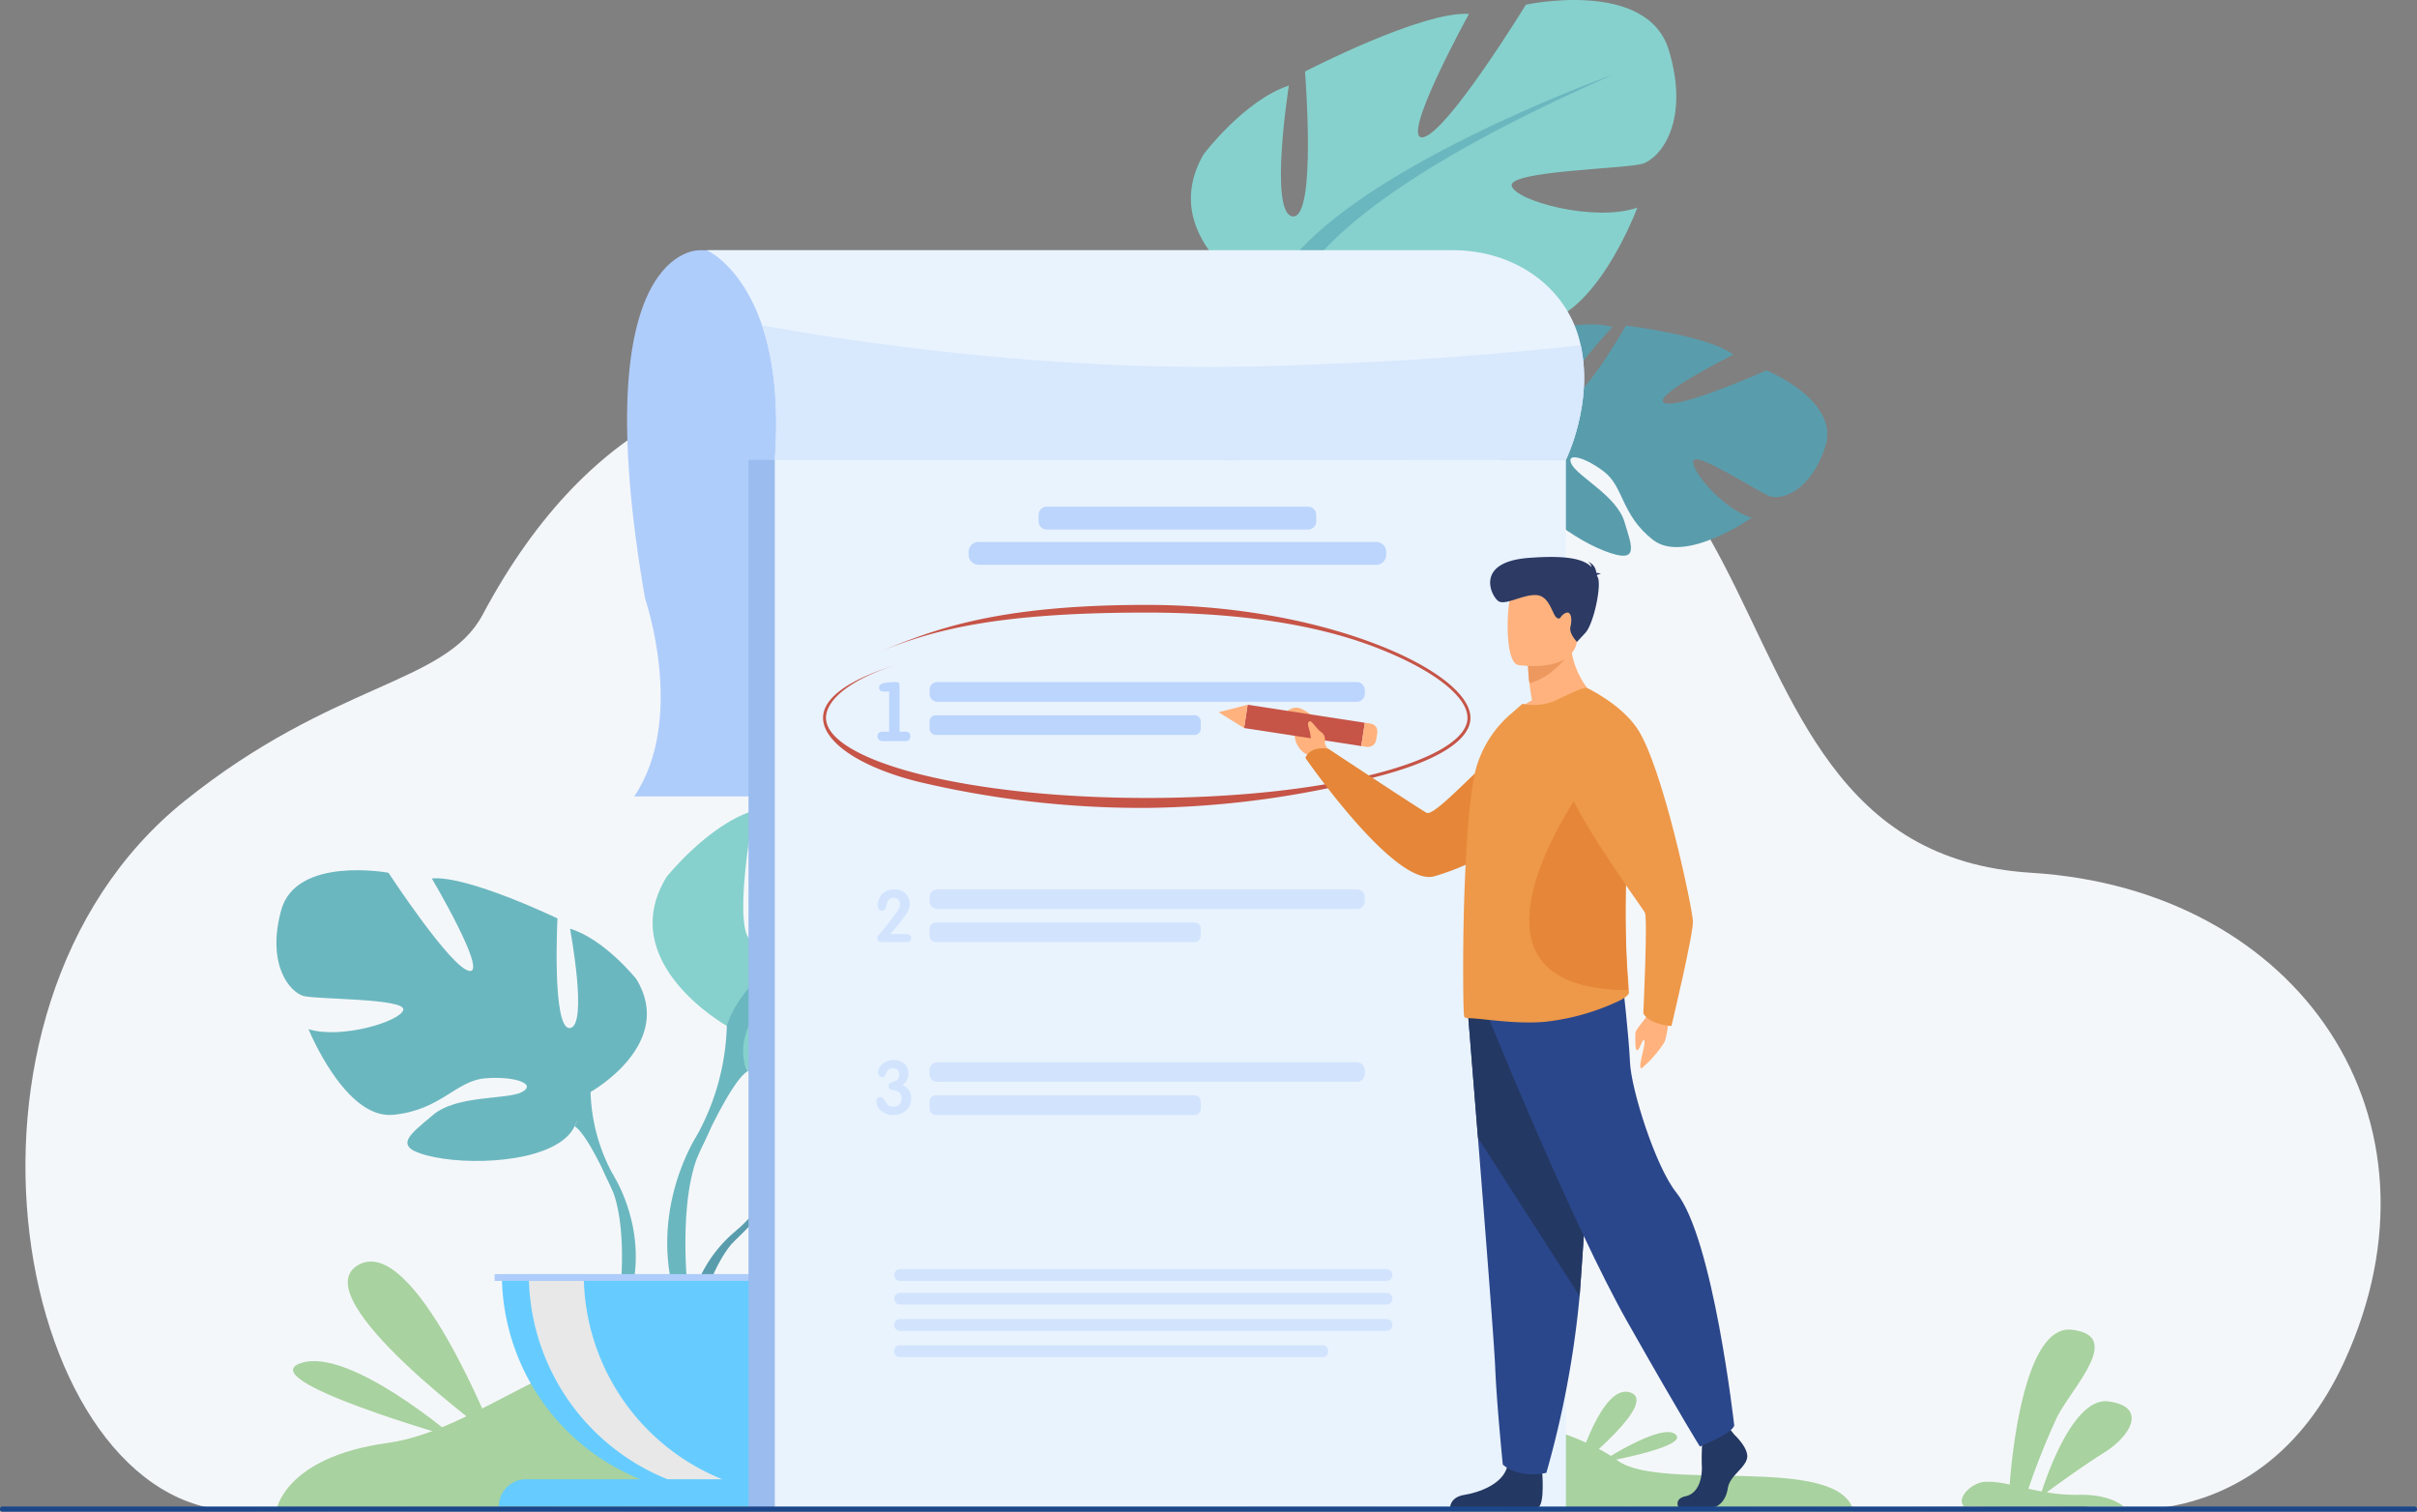 <svg xmlns="http://www.w3.org/2000/svg" xmlns:xlink="http://www.w3.org/1999/xlink" width="418.953" height="262.042" viewBox="0 0 418.953 262.042"><rect x="0" y="0" width="418.953" height="262.042" fill="#808080" stroke="none"/><defs><clipPath id="a"><rect width="418.953" height="262.042" fill="none"/></clipPath></defs><g transform="translate(0 -0.003)"><g transform="translate(0 0.003)" clip-path="url(#a)"><path d="M381.949,558.432s30.088,7.133,44.9-25.194c19.216-41.94-7.754-81.78-54.278-84.65-67.1-4.138-29.913-111.269-135.8-82.2-29.773,8.173-94.531-34.02-132.653,37.471-6.482,12.156-25.86,11.56-51.677,32.3C6.9,472.74,23.3,558.82,61.668,559.211s320.281-.779,320.281-.779" transform="translate(-20.463 -297.295)" fill="#f4f7fa"/><path d="M270.3,1331.516s1.4-9.165,19.246-11.631,34.442-22.235,63.874-19.366,53.855,20.873,87.357,15.356,54.48,1.515,62,7.061,38.614-1.3,40.912,8.86Z" transform="translate(-222.383 -1069.754)" fill="#a8d29f"/><path d="M625.765,244.7s-20.143-.985-9.458,60.406c0,0,7.189,20.839-1.886,34.27H748.006V244.7Z" transform="translate(-504.488 -201.323)" fill="#afcdfb"/><path d="M741.5,1040.333s-9.332-10.888-.575-17.8c0,0,6.4-3.872,11.612-3.558,0,0-7.39,12.393-5,13.625s7.239-14.4,7.239-14.4,14.556-1.411,19.239.84c0,0-12.444,10.183-9.823,10.789s16.062-9.389,16.062-9.389,13.548,2.306,12.825,10.57-5.391,10.817-7.442,10.6-14.054-4.8-14.315-3.12,6.963,7.175,12.022,7.432c0,0-9.551,10.534-15.9,7.494s-6.89-7.859-10.847-9.667-7.335-1.8-5.7.041,8.8,3.635,11.058,7.638,4.293,6.7-2.274,5.714-17.243-5.794-17.712-11.3Z" transform="translate(-606.503 -837.349)" fill="#599dad"/><path d="M768.48,1093.451s-36.8-1.418-44.923,9.105a26.614,26.614,0,0,1-7.327,10.284l-.862,2.349s6.376-6.723,8.658-7.13c0,0-3.568-13.037,44.454-14.608" transform="translate(-588.561 -899.572)" fill="#599dad"/><path d="M681.027,1198.83a23.105,23.105,0,0,0-8.447,16.278l1.433.128s2.523-10.791,7.082-15.012-.069-1.394-.069-1.394" transform="translate(-553.358 -985.562)" fill="#599dad"/><path d="M324.751,889.438s14.846-8.314,7.918-19.6c0,0-5.542-6.928-11.481-8.709,0,0,3.167,16.825,0,17.221s-2.177-19-2.177-19-15.638-7.522-21.774-6.928c0,0,9.7,16.429,6.532,16.033s-14.054-17.023-14.054-17.023-16.033-2.969-18.606,6.532,1.583,14.252,3.959,14.846,17.617.4,17.221,2.375-10.689,5.146-16.429,3.365c0,0,6.334,15.637,14.647,14.845s10.887-5.938,16.033-6.334,8.907.99,6.334,2.375-11.283.454-15.439,3.988-7.522,5.711.2,7.295,21.575.594,24.347-5.344Z" transform="translate(-222.383 -700.146)" fill="#6bb7bf"/><path d="M316.193,907.072s41.568,13.46,46.318,28.5a31.578,31.578,0,0,0,3.959,14.45v2.969s-4.355-10.1-6.73-11.481c0,0,9.3-13.064-43.547-34.442" transform="translate(-260.144 -746.283)" fill="#6bb7bf"/><path d="M590.607,1140.811s6.41,9.735,2.756,21.584l-1.649-.443s1.6-13.052-1.753-19.616.646-1.525.646-1.525" transform="translate(-484.281 -937.069)" fill="#6bb7bf"/><path d="M651.019,767.982s-19.569-10.959-10.437-25.831c0,0,7.306-9.132,15.133-11.481,0,0-4.175,22.178,0,22.7s2.87-25.049,2.87-25.049,20.613-9.915,28.7-9.132c0,0-12.785,21.657-8.611,21.135S697.2,717.885,697.2,717.885s21.135-3.914,24.527,8.61-2.087,18.787-5.218,19.569-23.222.522-22.7,3.131,14.09,6.784,21.657,4.436c0,0-8.35,20.613-19.308,19.569s-14.351-7.828-21.135-8.349-11.742,1.3-8.35,3.131,14.873.6,20.352,5.257,9.915,7.528-.261,9.616-28.441.783-32.094-7.045Z" transform="translate(-525.033 -590.155)" fill="#86d1cd"/><path d="M747.565,791.227S692.772,808.97,686.509,828.8a41.628,41.628,0,0,1-5.218,19.047v3.914s5.74-13.307,8.871-15.134c0,0-12.263-17.221,57.4-45.4" transform="translate(-560.524 -650.973)" fill="#6bb7bf"/><path d="M657.54,1099.338s-8.45,12.832-3.633,28.452l2.174-.584s-2.111-17.2,2.311-25.857-.852-2.011-.852-2.011" transform="translate(-536.773 -902.464)" fill="#6bb7bf"/><path d="M529.092,1284.322a38.333,38.333,0,0,0,38.333-38.333H490.759a38.333,38.333,0,0,0,38.333,38.333" transform="translate(-403.766 -1025.123)" fill="#6cf"/><path d="M560.209,1284.028a38.36,38.36,0,0,1-43.094-38.04h9.523a38.339,38.339,0,0,0,33.571,38.04" transform="translate(-425.45 -1025.123)" fill="#e8e8e8"/><path d="M565.5,1451.293H487.772a4.73,4.73,0,0,1,4.73-4.729h68.266a4.729,4.729,0,0,1,4.729,4.729" transform="translate(-401.309 -1190.144)" fill="#6cf"/><rect width="78.798" height="1.176" transform="translate(85.732 220.865)" fill="#aecdfb"/><path d="M1479.343,336.084s-6.715-12.671,3.346-17.5c0,0,7.09-2.374,12.11-.922,0,0-9.93,10.468-7.868,12.2s10.224-12.462,10.224-12.462,14.511,1.818,18.586,5.042c0,0-14.375,7.2-11.952,8.37s17.731-5.635,17.731-5.635,12.712,5.223,10.193,13.127-7.633,9.37-9.586,8.7-12.657-7.769-13.281-6.186,5.218,8.529,10.1,9.89c0,0-11.631,8.18-17.156,3.821s-5-9.18-8.46-11.811-6.76-3.369-5.571-1.212,7.783,5.477,9.112,9.879,2.718,7.481-3.473,5.076-15.551-9.437-14.8-14.909Z" transform="translate(-1215.306 -260.97)" fill="#599dad"/><path d="M1485.4,408.331s-35.588-9.46-45.826-.977a26.614,26.614,0,0,1-9.406,8.424l-1.357,2.1s7.7-5.16,10.012-5.056c0,0-.62-13.5,46.577-4.495" transform="translate(-1175.541 -332.24)" fill="#599dad"/><path d="M1381.637,469.026a23.107,23.107,0,0,0-11.814,14.027l1.371.44s4.829-9.975,10.2-13.091.239-1.376.239-1.376" transform="translate(-1127.006 -385.487)" fill="#599dad"/><path d="M1177.917,52.264s-19.887-10.371-11.2-25.509c0,0,7.031-9.346,14.785-11.926,0,0-3.513,22.293.676,22.69S1184.3,12.4,1184.3,12.4s20.309-10.524,28.417-9.983c0,0-12.135,22.028-7.977,21.382S1222.588.814,1222.588.814,1243.6-3.728,1247.36,8.69s-1.527,18.84-4.634,19.716-23.2,1.213-22.6,3.805,14.285,6.362,21.779,3.789c0,0-7.732,20.852-18.717,20.135s-14.578-7.4-21.374-7.717-11.7,1.654-8.253,3.378,14.884.155,20.5,4.649,10.135,7.23.026,9.619-28.4,1.629-32.289-6.086Z" transform="translate(-958.095 -0.003)" fill="#86d1cd"/><path d="M1278.43,72.7s-54.242,19.366-59.911,39.374a41.624,41.624,0,0,1-4.649,19.194l.116,3.912s5.342-13.472,8.417-15.391c0,0-12.771-16.848,56.026-47.089" transform="translate(-998.697 -59.814)" fill="#6bb7bf"/><path d="M1192.626,391.462s-8.064,13.077-2.784,28.547l2.156-.648s-2.622-17.134,1.54-25.915-.911-1.984-.911-1.984" transform="translate(-977.454 -320.008)" fill="#6bb7bf"/><rect width="139.466" height="181.883" transform="translate(129.747 79.713)" fill="#9abcef"/><rect width="137.122" height="181.883" transform="translate(134.306 79.713)" fill="#e9f3fe"/><path d="M1946.383,1330.905h-27.631c-1.48-1.256,1.025-4.108,3.642-4.3a16.147,16.147,0,0,1,4.218.5c.38-5.051,2.552-27.754,10.735-26.841,9.2,1.021,0,10-2.6,15.313a126.335,126.335,0,0,0-4.889,12.246c.747.162,1.521.32,2.31.466,1.22-3.745,5.758-16.341,11.529-15.607,6.776.859,4.052,5.91-.75,8.907-3.523,2.2-7.85,5.338-9.906,6.852a29.376,29.376,0,0,0,5.4.433c4.733-.112,7.043,1.282,7.939,2.033" transform="translate(-1578.267 -1069.755)" fill="#a8d29f"/><path d="M840.061,281.034l0,0H702.937c.758-10.369-.384-17.9-2.215-23.313-3.517-10.411-9.577-13.024-9.577-13.024H820.463c11.038,0,19.6,6.649,21.925,15.475.087.332.168.663.238.993,2.212,10.1-2.475,19.682-2.566,19.867" transform="translate(-568.631 -201.324)" fill="#e9f3fe"/><path d="M884.512,341.482l0,0H747.388c.758-10.369-.384-17.9-2.215-23.313,14.013,2.566,48.72,8.034,85.87,7.113,24.034-.6,43.025-2.2,56.036-3.668,2.211,10.1-2.475,19.682-2.566,19.867" transform="translate(-613.082 -261.771)" fill="#d8e8fd"/><path d="M983.079,670.462H910.36A1.362,1.362,0,0,1,909,669.1v-.7a1.361,1.361,0,0,1,1.357-1.357h72.718a1.361,1.361,0,0,1,1.357,1.357v.7a1.362,1.362,0,0,1-1.357,1.358" transform="translate(-747.872 -548.809)" fill="#bbd5fc"/><path d="M954.934,702.836H910.076A1.075,1.075,0,0,1,909,701.765V700.5a1.075,1.075,0,0,1,1.072-1.072h44.859a1.075,1.075,0,0,1,1.072,1.072v1.268a1.075,1.075,0,0,1-1.072,1.072" transform="translate(-747.872 -575.444)" fill="#bbd5fc"/><path d="M860.114,675.648v-6.967h-.919q-.836,0-.836-.7,0-.5.655-.711a4.862,4.862,0,0,1,1.066-.168q.732-.055,1.177-.055t.544.174a2.08,2.08,0,0,1,.111.885v7.538h.948q.92,0,.92.794,0,.836-.92.836h-3.818a1.051,1.051,0,0,1-.676-.216.73.73,0,0,1-.272-.606q0-.808.933-.808Z" transform="translate(-705.987 -548.809)" fill="#bbd5fc"/><path d="M983.079,873.109H910.36A1.361,1.361,0,0,1,909,871.752v-.7a1.361,1.361,0,0,1,1.357-1.357h72.718a1.361,1.361,0,0,1,1.357,1.357v.7a1.361,1.361,0,0,1-1.357,1.357" transform="translate(-747.872 -715.534)" fill="#d2e4fd"/><path d="M954.934,905.483H910.076A1.074,1.074,0,0,1,909,904.411v-1.268a1.075,1.075,0,0,1,1.072-1.072h44.859a1.075,1.075,0,0,1,1.072,1.072v1.268a1.075,1.075,0,0,1-1.072,1.071" transform="translate(-747.872 -742.17)" fill="#d2e4fd"/><path d="M863.656,878.152q0,.7-.973.7h-4.039q-.875,0-.874-.7a.887.887,0,0,1,.234-.517q.344-.394,1.01-1.182,1.009-1.269,1.687-2.192.234-.308.665-.936a2.262,2.262,0,0,0,.357-1.059,1.088,1.088,0,0,0-.308-.794,1.056,1.056,0,0,0-.788-.314,1.208,1.208,0,0,0-.813.3,1.4,1.4,0,0,0-.369.739,8.374,8.374,0,0,1-.222.813.624.624,0,0,1-.6.394.691.691,0,0,1-.579-.271.924.924,0,0,1-.2-.616,2.974,2.974,0,0,1,.136-.874,2.626,2.626,0,0,1,1.047-1.453,3.038,3.038,0,0,1,1.736-.48,2.689,2.689,0,0,1,1.872.678,2.373,2.373,0,0,1,.776,1.825,3.182,3.182,0,0,1-.554,1.7q-.308.481-1.268,1.7-.492.629-1.552,1.825h2.66q.96,0,.961.72" transform="translate(-705.72 -715.534)" fill="#d2e4fd"/><path d="M983.079,1042.153H910.36A1.361,1.361,0,0,1,909,1040.8v-.7a1.361,1.361,0,0,1,1.357-1.357h72.718a1.361,1.361,0,0,1,1.357,1.357v.7a1.361,1.361,0,0,1-1.357,1.357" transform="translate(-747.872 -854.613)" fill="#d2e4fd"/><path d="M954.934,1074.528H910.076a1.075,1.075,0,0,1-1.072-1.072v-1.268a1.075,1.075,0,0,1,1.072-1.071h44.859a1.075,1.075,0,0,1,1.072,1.071v1.268a1.075,1.075,0,0,1-1.072,1.072" transform="translate(-747.872 -881.249)" fill="#d2e4fd"/><path d="M862.934,1043.276a2.64,2.64,0,0,1-.919,2.1,3.237,3.237,0,0,1-2.2.755,3.086,3.086,0,0,1-1.762-.491,2.244,2.244,0,0,1-1.158-1.876.787.787,0,0,1,.2-.541.659.659,0,0,1,.516-.227.789.789,0,0,1,.617.441q.465.73.541.806a1.4,1.4,0,0,0,1.07.44,1.337,1.337,0,0,0,1.259-.654,1.743,1.743,0,0,0,.176-.831q0-1.233-1.448-1.372-.818-.075-.818-.692a.658.658,0,0,1,.475-.642q.888-.327.9-.34a1.215,1.215,0,0,0,.475-1.1.985.985,0,0,0-.276-.736,1.013,1.013,0,0,0-.74-.271,1.354,1.354,0,0,0-.9.277,1.813,1.813,0,0,0-.464.818.573.573,0,0,1-.577.441.592.592,0,0,1-.5-.264.958.958,0,0,1-.195-.579,1.611,1.611,0,0,1,.214-.781,2.415,2.415,0,0,1,1.083-1.02,3.17,3.17,0,0,1,1.46-.34,2.544,2.544,0,0,1,1.781.648,2.2,2.2,0,0,1,.711,1.705,2.337,2.337,0,0,1-1.057,2.014,2.281,2.281,0,0,1,1.536,2.3" transform="translate(-704.998 -852.854)" fill="#d2e4fd"/><path d="M1062.309,499.453h-45.3a1.414,1.414,0,0,1-1.41-1.41V496.9a1.414,1.414,0,0,1,1.41-1.41h45.3a1.414,1.414,0,0,1,1.41,1.41v1.142a1.414,1.414,0,0,1-1.41,1.41" transform="translate(-835.572 -407.659)" fill="#bbd5fc"/><path d="M1017.812,533.919H948.887a1.734,1.734,0,0,1-1.729-1.729v-.5a1.734,1.734,0,0,1,1.729-1.729h68.925a1.734,1.734,0,0,1,1.729,1.729v.5a1.734,1.734,0,0,1-1.729,1.729" transform="translate(-779.263 -436.016)" fill="#bbd5fc"/><path d="M860.94,626.723a167.917,167.917,0,0,1-39.681-4.553c-10.676-2.707-16.427-7.131-16.427-11.055,0-3.556,4.687-6.827,13.553-9.459-8.5,2.522-13.042,6.226-13.042,9.459,0,3.588,5.891,7.14,16.161,9.744,10.53,2.67,24.535,4.14,39.435,4.14s28.9-1.47,39.435-4.14c10.271-2.6,16.161-6.155,16.161-9.744,0-3.8-6.2-8.522-16.188-12.323C889,594.467,875,592.864,860.94,592.864c-26.4,0-37.261,3.081-46.688,6.942,9.468-3.878,20.2-8.273,46.688-8.273,14.116,0,28.171,2.392,39.578,6.735,10.2,3.882,16.53,8.8,16.53,12.846,0,3.924-5.88,7.576-16.556,10.283a163.627,163.627,0,0,1-39.551,5.326" transform="translate(-662.167 -486.677)" fill="#c65447"/><path d="M1605.122,983.049s-.492,4.782-1.031,5.686a20.364,20.364,0,0,1-3.817,4.362c-.979.567.6-3.808.4-4.66s-.805,1.554-1.237,1.61-.32-2.108-.336-2.9,2.1-2.733,2.844-4.41,3.178.307,3.178.307" transform="translate(-1315.638 -807.986)" fill="#ffb27d"/><path d="M1264.442,700.365l-1.1-2.073s.545-3.7-4.085-6.033a2.259,2.259,0,0,0-2.647.691c-.88,1.271,1.677,1.042,1.54,3.216a4,4,0,0,0,2.332,4.159l1.188,1.376Z" transform="translate(-1033.71 -569.407)" fill="#ffb27d"/><path d="M1324.758,707.5s-3.976,19.515-25.857,25.891c-6.83,1.991-22.347-20.5-22.347-20.5s.546-2.073,3.963-1.6c0,0,15.109,10,17.011,11.089,1.688.964,12.787-12.394,17.847-14.549a12.915,12.915,0,0,1,9.383-.338" transform="translate(-1050.27 -581.499)" fill="#e58638"/><rect width="4.087" height="20.558" transform="matrix(0.152, -0.988, 0.988, 0.152, 215.644, 126.202)" fill="#c65447"/><path d="M1191.63,690.464l4.414,2.745.62-4.039Z" transform="translate(-980.4 -567.007)" fill="#ffb27d"/><path d="M1333.936,708.479l-.2,1.277a1.439,1.439,0,0,1-1.641,1.2l-.94-.144.62-4.04,1.022.157a1.356,1.356,0,0,1,1.134,1.546" transform="translate(-1095.196 -581.492)" fill="#ffb27d"/><path d="M1650.217,1397.458s2.714,2.477,2.185,4.237-2.979,2.934-3.31,5.085-1.655,3.325-2.847,3.325h-5.682s-.877-1.514,1.242-1.97,2.917-2.984,2.785-5.331a41.388,41.388,0,0,1,.2-5.476l4.5-1.043Z" transform="translate(-1349.606 -1148.778)" fill="#233862"/><path d="M1433.939,1428.922s.487,5.638-.7,6.224l-15.251-.031s0-1.76,2.449-2.151,6.753-1.825,7.481-5.02,6.025.978,6.025.978" transform="translate(-1166.629 -1173.834)" fill="#233862"/><path d="M1435.355,983.438s.8,9.882,1.75,21.761c1.285,16.136,2.83,35.957,2.983,39.712.264,6.52,1.325,16.95,1.325,16.95s2.515,2.478,7.547,1.434a168.307,168.307,0,0,0,5.766-30.642c.02-.258.04-.519.06-.779,1.192-16.037,3.045-49.805,3.045-49.805Z" transform="translate(-1180.922 -807.986)" fill="#2b478b"/><path d="M1435.355,983.438s.8,9.882,1.75,21.761l17.621,27.454c.02-.258.04-.519.06-.779,1.192-16.037,3.045-49.805,3.045-49.805Z" transform="translate(-1180.922 -807.986)" fill="#233862"/><path d="M1456.079,966.458s14.5,35.789,24.032,52.608,12.513,21.513,12.513,21.513,5.462-2.151,5.958-3.618c0,0-3.646-32.469-10.03-40.385-3.607-4.473-7.845-17.894-8.044-22.588S1479.218,960,1479.218,960Z" transform="translate(-1197.972 -789.833)" fill="#2b478b"/><path d="M1491.914,630.1s-9.81,4.733-15.466,2.977a13.345,13.345,0,0,1,3.828-3.063c-.2-1.135-.348-2.12-.435-2.956a27.32,27.32,0,0,1-.239-3.02l3.785-2.977,3.589-2.849a14.462,14.462,0,0,0,4.938,11.887" transform="translate(-1214.73 -508.625)" fill="#ffb27d"/><path d="M1459.491,725.475c.022.6-1.261,1.285-1.827,1.542a40.064,40.064,0,0,1-12.551,3.556c-5.242.535-11.442-.643-13.573-.6a.887.887,0,0,1-.587-.235c-.152-.107-.261-6.426-.152-14.372,0-.322,0-.643.022-.964v-.107c.044-3.106.152-6.361.3-9.617.3-7.154.87-14.051,1.827-17.863a19.368,19.368,0,0,1,6.134-9.638l1.958-1.714a9.4,9.4,0,0,0,6.091-.728c2.262-1.093,4.7-2.271,5.09-1.971,2.958,2.163,4.959,7.025,6.025,13.237a68.858,68.858,0,0,1,.892,11.78c0,1.542-.044,3.127-.131,4.691a147.873,147.873,0,0,0,.3,20.112c.087,1.242.152,2.206.174,2.892" transform="translate(-1177.138 -553.471)" fill="#ee9849"/><path d="M1512.5,786.742c-34.353-.069-6.336-37.276-6.336-37.276l5.565-1.808a108.153,108.153,0,0,1,.645,12.586c0,1.648-.032,3.341-.094,5.011-.377,9.062,0,16.933.22,21.487" transform="translate(-1230.317 -615.127)" fill="#e58638"/><path d="M1501.68,634.494s-2.48,4.519-7.2,5.783a27.321,27.321,0,0,1-.239-3.02l3.785-2.977Z" transform="translate(-1229.369 -521.847)" fill="#ed985f"/><path d="M1476.029,579.58s9.359,1.531,10.237-4.222,2.678-9.431-3.26-10.651-7.437.8-8.2,2.652-1.184,11.675,1.227,12.221" transform="translate(-1212.884 -464.301)" fill="#ffb27d"/><path d="M1475.631,547.8c.085-.1.281-.176.717-.2a1.768,1.768,0,0,0-.814-.23,2.194,2.194,0,0,0-1.458-1.94,1.308,1.308,0,0,1,.634.944c-1.209-1.242-3.8-2.145-10.971-1.579-9.452.746-6.337,6.8-5.113,7.519s4.3-1.256,6.584-1.076,2.714,3.476,3.487,3.928.469-.347,1.516-.82,1.146,1.261.844,2.388,1.136,2.615,1.136,2.615l1.453-1.565c1.453-1.565,2.823-8.193,2.162-9.606-.058-.125-.116-.251-.176-.378" transform="translate(-1198.846 -448.079)" fill="#2c3a64"/><path d="M1531.049,672.717s5.921,2.8,8.76,7.115c4.4,6.686,9.509,31.055,9.6,33.312s-3.726,18.188-3.726,18.188-3.874-.255-4.874-2.211c0,0,.774-16.369.284-17.421s-16.152-21.957-14.391-26.418,4.344-12.564,4.344-12.564" transform="translate(-1255.964 -553.471)" fill="#ee9849"/><path d="M1281.925,708.994s.322-1.272-.56-1.844-1.694-2.127-2.066-1.916c-.77.436.422,1.793.2,3.485-.077.593,1.3,2.145,2.423.274" transform="translate(-1052.312 -580.208)" fill="#ffb27d"/><path d="M365.535,1264.235s-13.909-35.615-23.664-29.944,23.664,29.944,23.664,29.944" transform="translate(-279.802 -1014.995)" fill="#a8d29f"/><path d="M314.6,1344.348s-18.375-15.879-26.768-12.93,26.768,12.93,26.768,12.93" transform="translate(-235.747 -1095.109)" fill="#a8d29f"/><path d="M1542.432,1374.063s4.234-14.723,9.2-12.986-9.2,12.986-9.2,12.986" transform="translate(-1269.018 -1119.693)" fill="#a8d29f"/><path d="M1564.231,1405.761s10.809-7.1,13.185-4.9-13.185,4.9-13.185,4.9" transform="translate(-1286.953 -1152.195)" fill="#a8d29f"/><path d="M959.719,1243.1H875.4a1.026,1.026,0,0,1,0-2.052h84.319a1.026,1.026,0,0,1,0,2.052" transform="translate(-719.381 -1021.056)" fill="#d2e4fd"/><path d="M959.719,1266.267H875.4a1.026,1.026,0,0,1,0-2.052h84.319a1.026,1.026,0,0,1,0,2.052" transform="translate(-719.381 -1040.119)" fill="#d2e4fd"/><path d="M959.719,1291.944H875.4a1.026,1.026,0,0,1,0-2.052h84.319a1.026,1.026,0,0,1,0,2.052" transform="translate(-719.381 -1061.244)" fill="#d2e4fd"/><path d="M948.65,1317.62H875.332a.961.961,0,0,1-.958-.958v-.137a.96.96,0,0,1,.958-.958H948.65a.96.96,0,0,1,.958.958v.137a.961.961,0,0,1-.958.958" transform="translate(-719.381 -1082.369)" fill="#d2e4fd"/><path d="M418.545,1474.144H.408a.409.409,0,0,1-.408-.408v-.075a.409.409,0,0,1,.408-.408H418.545a.409.409,0,0,1,.408.408v.075a.409.409,0,0,1-.408.408" transform="translate(0 -1212.102)" fill="#1c468a"/></g></g></svg>